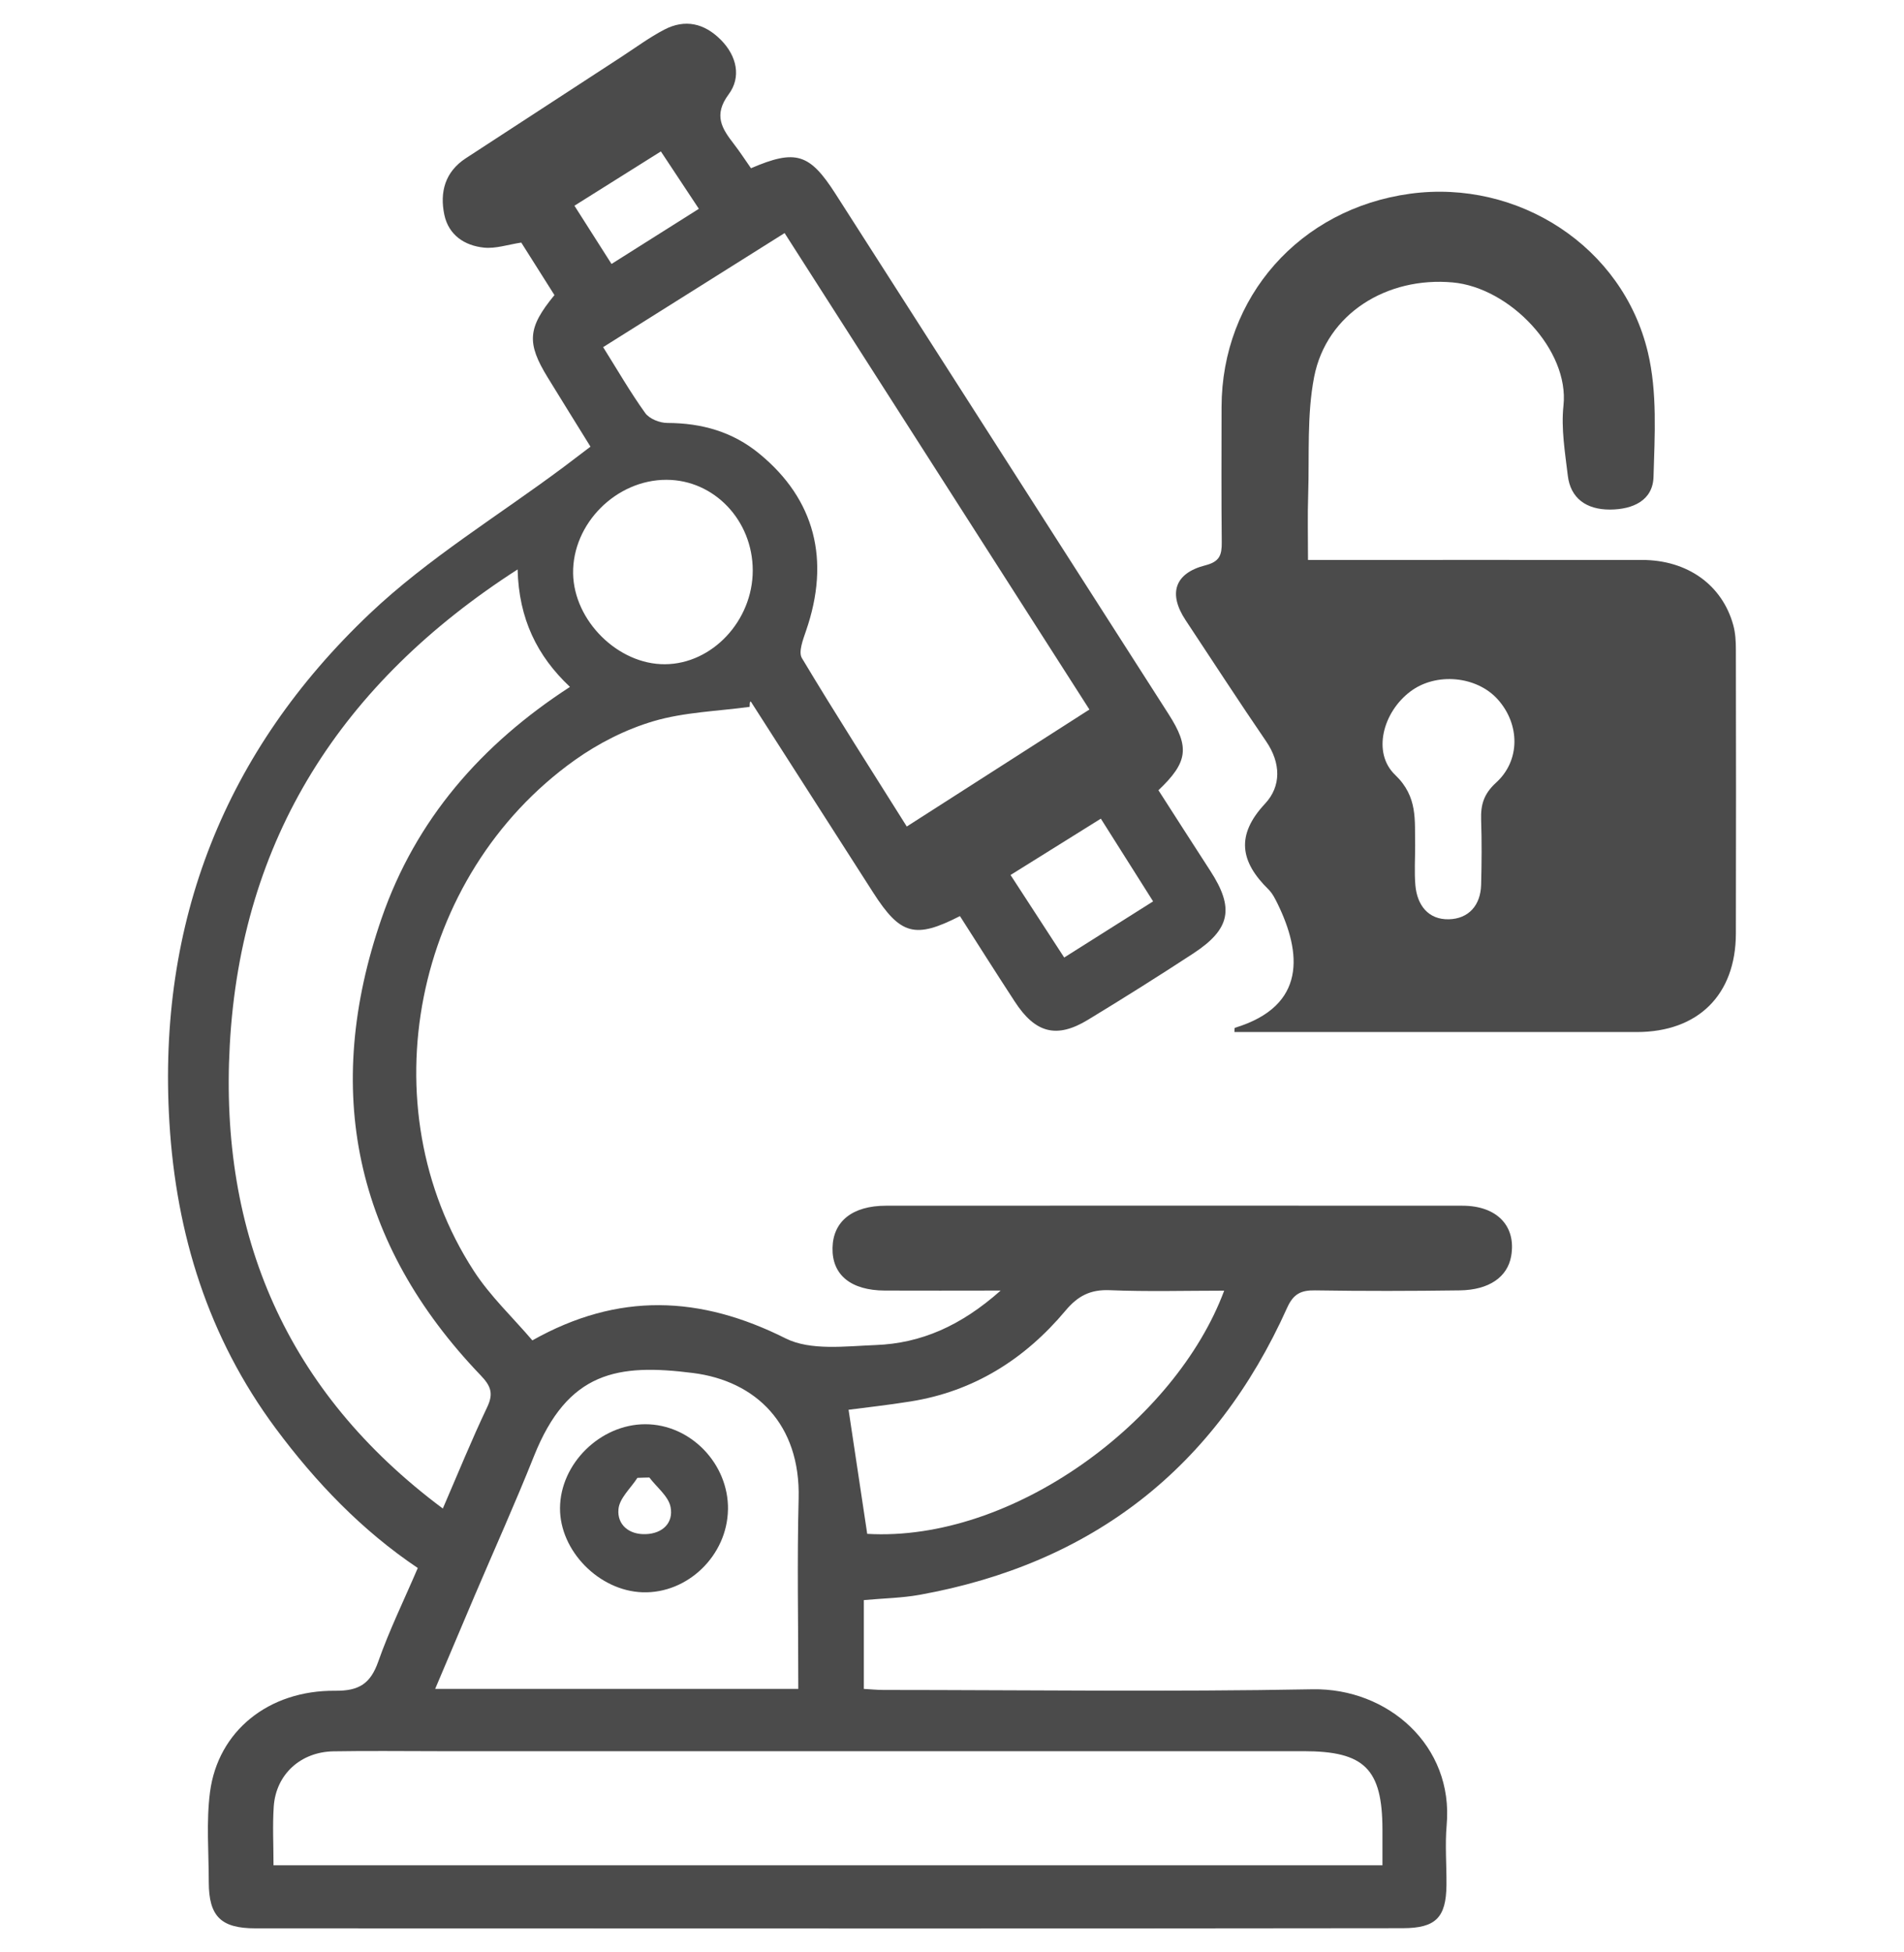 <svg width="40" height="41" viewBox="0 0 40 41" fill="none" xmlns="http://www.w3.org/2000/svg">
<g id="FOSS in Science" clip-path="url(#clip0_1296_4791)">
<path id="Vector" d="M21.022 27.102C20.114 27.102 19.353 27.106 18.591 27.102C17.874 27.099 17.478 26.772 17.49 26.206C17.501 25.647 17.908 25.32 18.615 25.32C22.65 25.318 26.687 25.317 30.722 25.32C31.451 25.32 31.857 25.749 31.747 26.38C31.67 26.816 31.286 27.089 30.668 27.098C29.655 27.112 28.641 27.114 27.629 27.098C27.332 27.093 27.173 27.171 27.042 27.46C25.529 30.829 22.945 32.836 19.321 33.491C18.944 33.559 18.558 33.564 18.148 33.602V35.467C18.292 35.475 18.425 35.489 18.56 35.489C21.565 35.49 24.57 35.531 27.574 35.475C29.15 35.446 30.542 36.653 30.392 38.328C30.355 38.745 30.392 39.169 30.388 39.589C30.38 40.27 30.162 40.49 29.473 40.492C26.066 40.496 22.66 40.498 19.253 40.498C14.622 40.498 9.994 40.496 5.364 40.495C4.644 40.495 4.387 40.246 4.386 39.524C4.386 38.893 4.331 38.255 4.412 37.634C4.579 36.354 5.641 35.493 7.042 35.506C7.542 35.511 7.783 35.358 7.947 34.892C8.177 34.238 8.484 33.611 8.777 32.928C7.611 32.146 6.637 31.134 5.79 29.994C4.374 28.086 3.701 25.917 3.559 23.573C3.302 19.36 4.73 15.767 7.765 12.889C8.996 11.721 10.482 10.823 11.851 9.8C12.029 9.666 12.206 9.531 12.405 9.38C12.091 8.873 11.797 8.401 11.507 7.928C11.061 7.202 11.082 6.884 11.648 6.197C11.418 5.834 11.179 5.455 10.951 5.094C10.668 5.137 10.412 5.226 10.166 5.2C9.76 5.158 9.426 4.937 9.335 4.512C9.235 4.036 9.348 3.608 9.788 3.322C10.883 2.609 11.976 1.895 13.072 1.183C13.364 0.992 13.646 0.784 13.954 0.623C14.392 0.394 14.797 0.488 15.143 0.836C15.482 1.176 15.576 1.622 15.308 1.981C14.982 2.42 15.167 2.7 15.42 3.027C15.547 3.191 15.66 3.367 15.777 3.533C16.719 3.128 17.01 3.222 17.556 4.076C19.887 7.718 22.219 11.358 24.551 14.998C24.994 15.689 24.961 16.003 24.337 16.595C24.695 17.151 25.057 17.719 25.425 18.285C25.934 19.069 25.855 19.508 25.067 20.024C24.338 20.5 23.601 20.964 22.856 21.416C22.199 21.815 21.75 21.698 21.319 21.034C20.929 20.437 20.548 19.835 20.167 19.238C19.223 19.721 18.915 19.634 18.344 18.744C17.488 17.409 16.633 16.073 15.777 14.738C15.769 14.725 15.748 14.72 15.749 14.844C15.073 14.936 14.376 14.954 13.729 15.145C13.145 15.317 12.568 15.611 12.07 15.966C8.677 18.389 7.718 23.238 9.95 26.683C10.297 27.22 10.775 27.668 11.184 28.148C12.992 27.13 14.713 27.208 16.504 28.106C17.029 28.369 17.764 28.27 18.398 28.246C19.345 28.21 20.185 27.846 21.023 27.101L21.022 27.102ZM5.745 39.171H29.043C29.043 38.903 29.043 38.66 29.043 38.419C29.04 37.148 28.667 36.775 27.389 36.775C21.327 36.775 15.265 36.775 9.204 36.775C8.471 36.775 7.736 36.765 7.003 36.778C6.314 36.791 5.798 37.263 5.751 37.935C5.724 38.333 5.746 38.733 5.746 39.171H5.745ZM10.874 11.958C7.172 14.339 5.064 17.617 4.827 21.95C4.609 25.917 6.006 29.223 9.303 31.679C9.622 30.942 9.908 30.237 10.235 29.55C10.373 29.261 10.31 29.103 10.099 28.883C7.443 26.113 6.77 22.888 8.018 19.281C8.734 17.213 10.106 15.636 11.974 14.425C11.285 13.777 10.9 12.998 10.874 11.958ZM16.484 4.894C15.182 5.712 13.933 6.496 12.671 7.29C12.971 7.768 13.241 8.237 13.555 8.674C13.643 8.796 13.86 8.882 14.019 8.882C14.741 8.884 15.393 9.066 15.955 9.53C17.118 10.485 17.449 11.758 16.933 13.248C16.87 13.432 16.77 13.692 16.846 13.819C17.559 15.009 18.309 16.177 19.05 17.357C20.365 16.516 21.617 15.714 22.887 14.9C20.735 11.539 18.623 8.238 16.484 4.896V4.894ZM16.771 35.467C16.771 34.093 16.744 32.78 16.778 31.469C16.818 29.908 15.879 29 14.559 28.833C12.983 28.633 11.929 28.792 11.215 30.586C10.822 31.572 10.385 32.54 9.969 33.516C9.699 34.151 9.429 34.789 9.142 35.467H16.77H16.771ZM25.717 27.104C24.906 27.104 24.107 27.127 23.31 27.094C22.905 27.078 22.642 27.215 22.384 27.524C21.529 28.543 20.457 29.22 19.126 29.431C18.657 29.506 18.187 29.558 17.827 29.605C17.962 30.505 18.09 31.354 18.219 32.211C21.272 32.388 24.695 29.849 25.718 27.104H25.717ZM15.814 11.981C15.814 10.93 15.005 10.078 14.003 10.076C12.945 10.073 12.024 10.997 12.04 12.043C12.057 13.038 12.986 13.956 13.97 13.949C14.963 13.943 15.813 13.035 15.814 11.981ZM24.225 18.929C23.85 18.336 23.498 17.781 23.127 17.192C22.482 17.594 21.87 17.974 21.23 18.375C21.617 18.972 21.982 19.533 22.357 20.108C23.002 19.7 23.589 19.331 24.225 18.929ZM12.847 5.543C13.471 5.148 14.068 4.772 14.682 4.385C14.405 3.966 14.157 3.592 13.884 3.18C13.265 3.57 12.681 3.936 12.068 4.32C12.337 4.743 12.577 5.12 12.847 5.543Z" fill="#4B4B4B"/>
<path id="Vector_2" d="M27.481 11.759C29.866 11.759 32.18 11.757 34.496 11.759C35.45 11.759 36.181 12.283 36.413 13.127C36.459 13.294 36.468 13.473 36.468 13.646C36.471 15.631 36.473 17.618 36.468 19.603C36.466 20.891 35.675 21.673 34.384 21.673C31.568 21.673 28.752 21.673 25.933 21.673C25.936 21.633 25.933 21.587 25.943 21.584C27.464 21.122 27.334 19.995 26.845 18.989C26.792 18.88 26.734 18.763 26.65 18.679C26.057 18.098 25.956 17.541 26.577 16.877C26.92 16.51 26.91 16.022 26.6 15.569C26.024 14.727 25.47 13.873 24.907 13.023C24.539 12.467 24.675 12.037 25.322 11.872C25.625 11.795 25.668 11.653 25.667 11.395C25.657 10.446 25.662 9.496 25.663 8.548C25.667 6.236 27.309 4.382 29.626 4.068C31.892 3.761 34.092 5.175 34.62 7.402C34.819 8.238 34.763 9.142 34.738 10.012C34.725 10.508 34.307 10.698 33.827 10.701C33.321 10.704 32.992 10.458 32.937 9.988C32.879 9.5 32.794 9 32.846 8.518C32.972 7.349 31.718 6.039 30.518 5.931C29.14 5.807 27.868 6.584 27.608 7.916C27.453 8.714 27.509 9.555 27.483 10.378C27.468 10.814 27.479 11.251 27.479 11.759H27.481ZM29.73 17.752C29.73 18.033 29.711 18.315 29.735 18.593C29.772 19.008 30.005 19.314 30.436 19.305C30.856 19.295 31.106 19.009 31.116 18.578C31.128 18.123 31.131 17.666 31.116 17.212C31.106 16.901 31.171 16.673 31.427 16.439C31.945 15.971 31.932 15.209 31.467 14.689C31.023 14.193 30.168 14.115 29.63 14.521C29.053 14.954 28.823 15.808 29.31 16.273C29.793 16.735 29.717 17.228 29.73 17.754V17.752Z" fill="#4B4B4B"/>
<path id="Vector_3" d="M15.293 31.702C15.278 32.663 14.448 33.469 13.499 33.438C12.586 33.408 11.76 32.569 11.765 31.671C11.77 30.736 12.612 29.909 13.557 29.909C14.507 29.909 15.309 30.739 15.294 31.702H15.293ZM13.644 31.028C13.559 31.03 13.476 31.031 13.391 31.035C13.25 31.254 13.012 31.463 12.993 31.694C12.963 32.012 13.206 32.23 13.566 32.217C13.929 32.204 14.15 31.973 14.088 31.65C14.046 31.423 13.798 31.234 13.644 31.03V31.028Z" fill="#4B4B4B"/>
</g>
<defs>
<clipPath id="clip0_1296_4791">
<rect width="40" height="40" fill="white" transform="translate(0 0.5)"/>
</clipPath>
</defs>
</svg>
